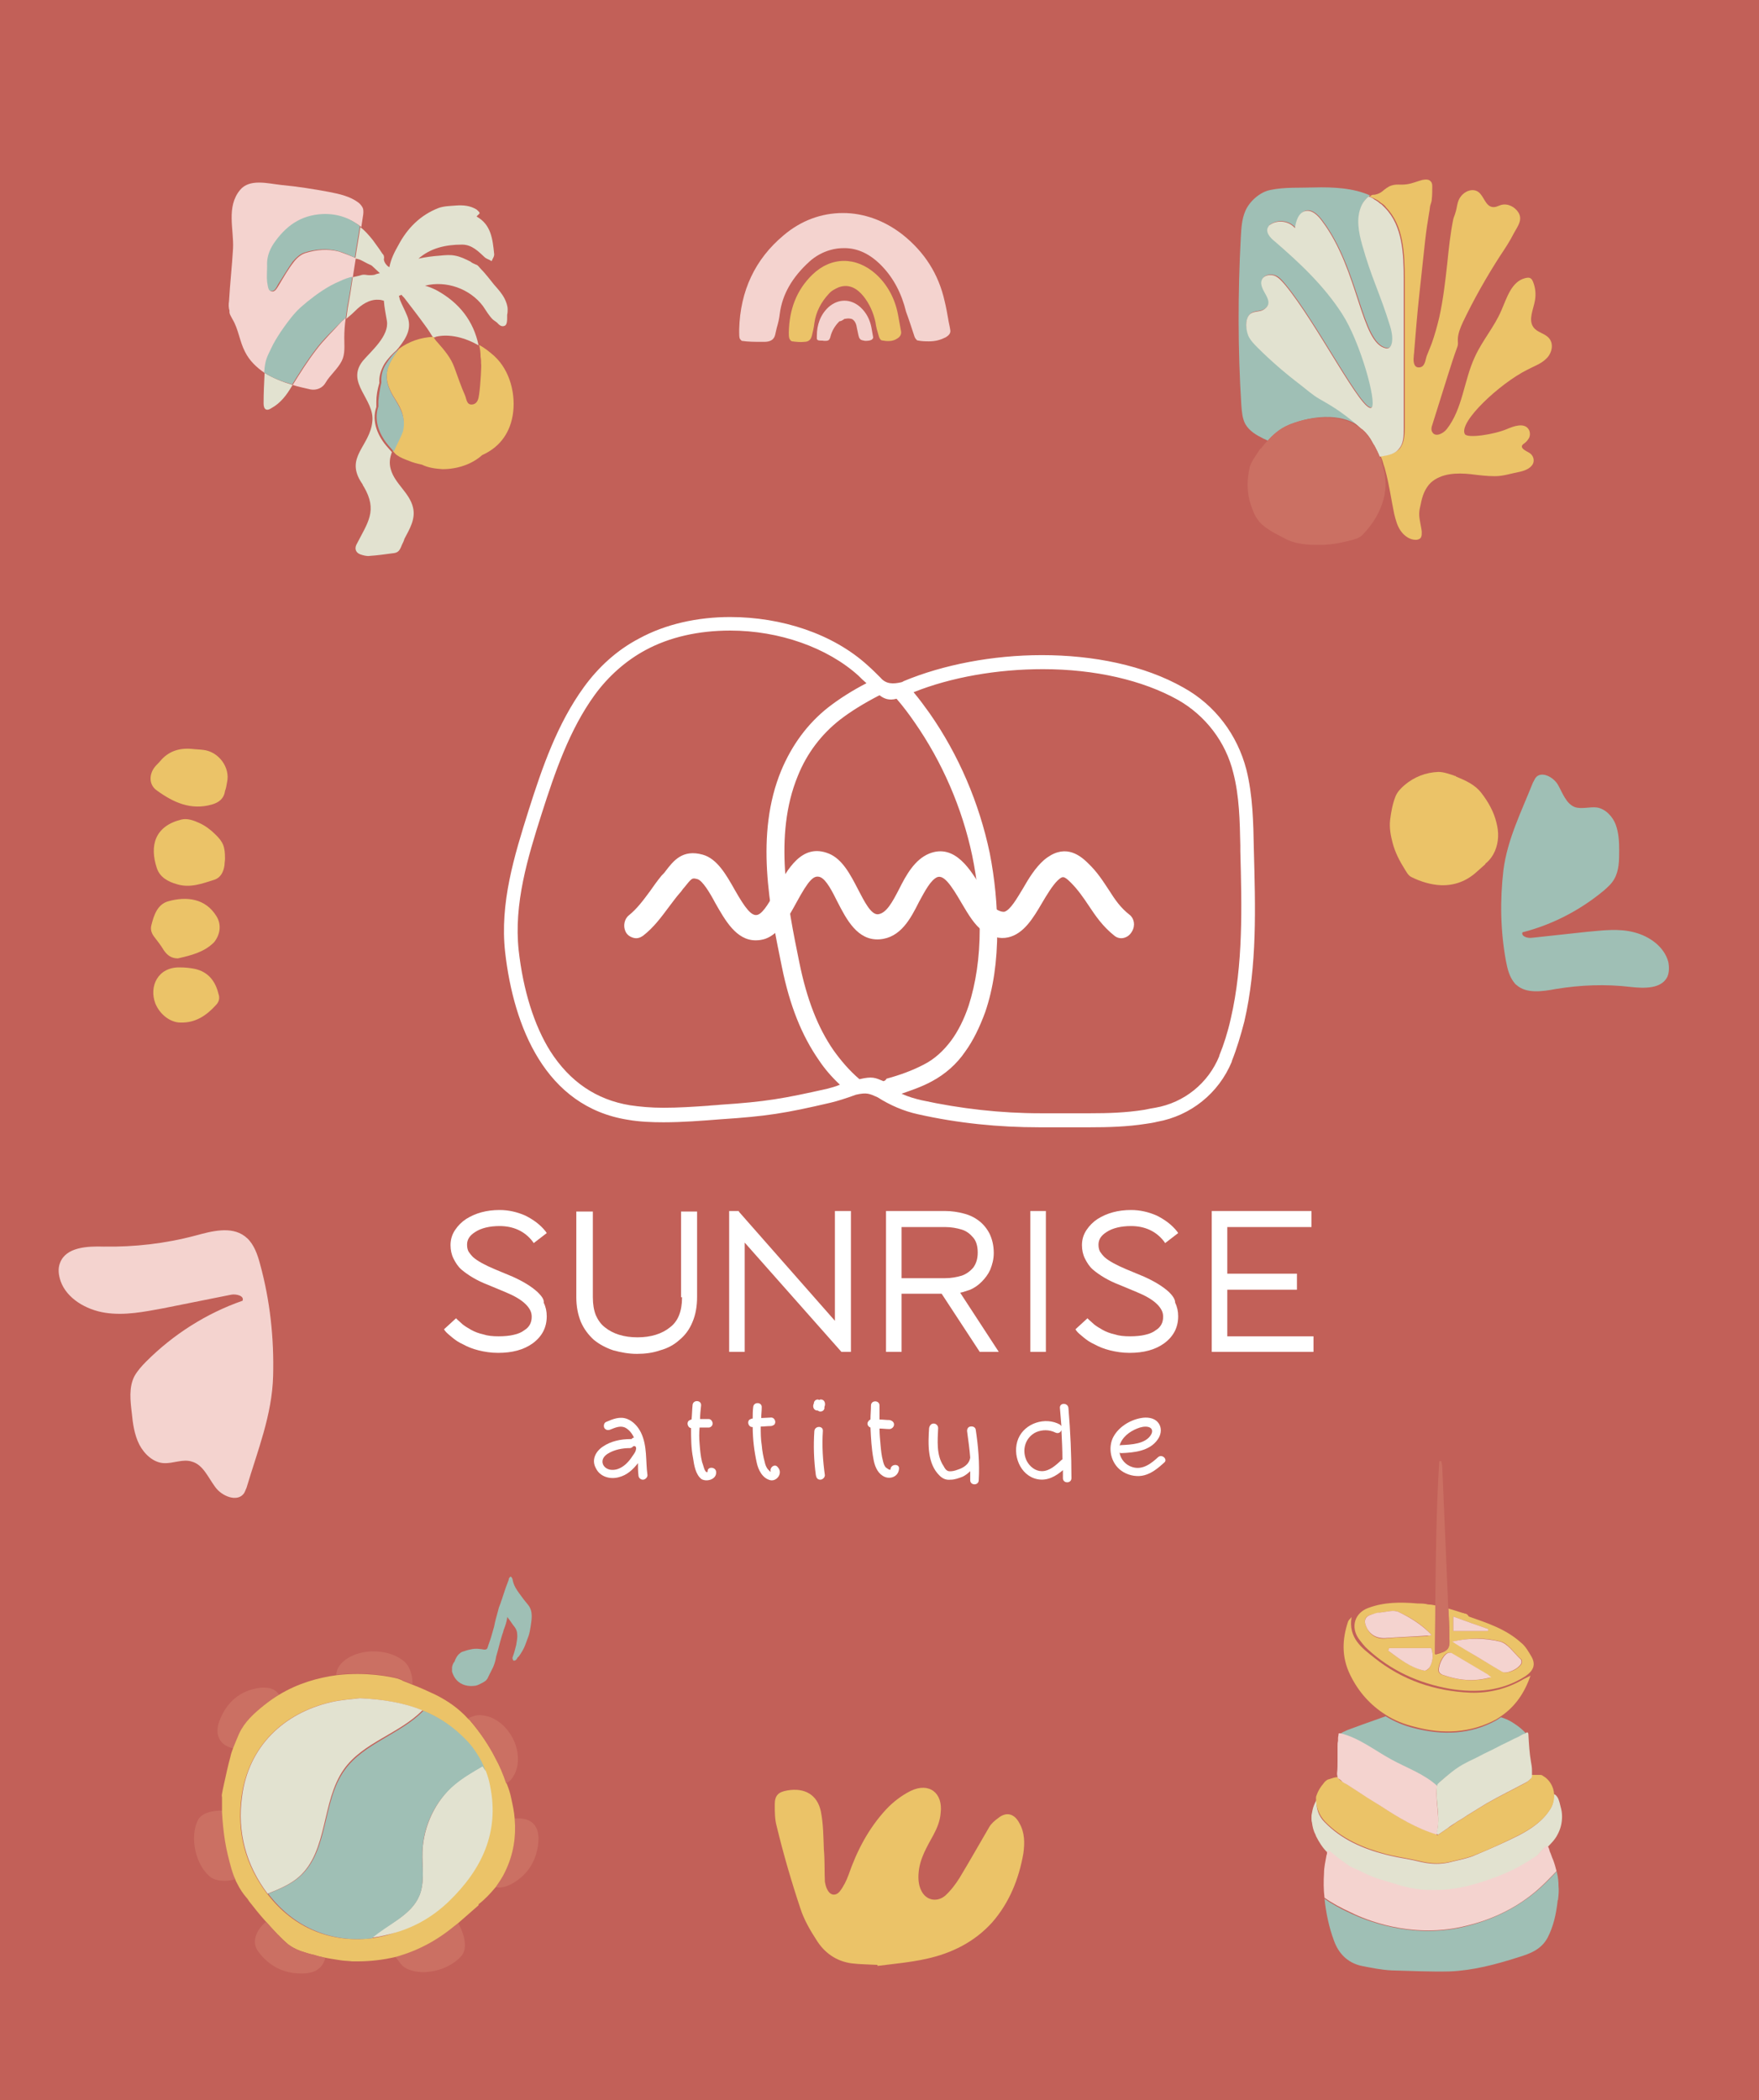 <?xml version="1.0" encoding="utf-8"?>
<!-- Generator: Adobe Illustrator 27.5.0, SVG Export Plug-In . SVG Version: 6.00 Build 0)  -->
<svg version="1.1" id="Layer_1" xmlns="http://www.w3.org/2000/svg" xmlns:xlink="http://www.w3.org/1999/xlink" x="0px" y="0px"
	 viewBox="0 0 351 419" style="enable-background:new 0 0 351 419;" xml:space="preserve">
<rect x="0" y="0" width="351" height="419" fill="#333333" stroke="none"/>
<style type="text/css">
	.st0{fill:#E8DFD3;}
	.st1{fill:#CC3A4F;}
	.st2{fill:#238956;}
	.st3{fill:#BA821D;}
	.st4{fill:#5F5B51;}
	.st5{fill:#808B8B;}
	.st6{fill:#F06A35;}
	.st7{fill:#B75FA1;}
	.st8{fill:#EB6029;}
	.st9{opacity:0.87;fill:#4C9BA8;}
	.st10{fill:#8FAAA0;}
	.st11{fill:#D55C73;}
	.st12{fill:#3F2B57;}
	.st13{fill:#00534D;}
	.st14{fill:#285F50;}
	.st15{fill:#008168;}
	.st16{fill:#72A088;}
	.st17{fill:#98AB85;}
	.st18{opacity:0.9;fill:#16588E;}
	.st19{fill:#008AA8;}
	.st20{fill:#E1C849;}
	.st21{fill:#725B2E;}
	.st22{fill:#007F6D;}
	.st23{fill:#EB601D;}
	.st24{fill:#086B8E;}
	.st25{fill:#C289BC;}
	.st26{fill:#008375;}
	.st27{fill:#DAC556;}
	.st28{fill:#FF671D;}
	.st29{fill:#BB83CA;}
	.st30{fill:#006580;}
	.st31{fill:#00637D;}
	.st32{fill:#774D28;}
	.st33{fill:#804C32;}
	.st34{opacity:0.88;fill:#04576E;}
	.st35{fill:#D7AE09;}
	.st36{fill:#C2A01E;}
	.st37{fill:#DF9F80;}
	.st38{fill:#D6A285;}
	.st39{fill:#51A1C0;}
	.st40{fill:#3F96B4;}
	.st41{fill:#81BFA6;}
	.st42{fill:#6BCBB8;}
	.st43{opacity:0.8;}
	.st44{opacity:0.86;fill:#CC3A4F;}
	.st45{opacity:0.86;fill:#3F96B4;}
	.st46{opacity:0.72;fill:#00534D;}
	.st47{fill:#D65D72;}
	.st48{fill:#3F2B56;}
	.st49{fill:#00524C;}
	.st50{fill:#008065;}
	.st51{fill:#9BAE88;}
	.st52{fill:#6FA088;}
	.st53{fill:none;stroke:#3F2B56;stroke-width:2.907;stroke-miterlimit:10;}
	.st54{opacity:0.79;fill:#006580;}
	.st55{fill:#FFFFFF;}
	.st56{fill-rule:evenodd;clip-rule:evenodd;fill:#FFFFFF;}
	.st57{fill:#00BBD3;}
	.st58{fill:#00415B;}
	.st59{fill:#ED5912;}
	.st60{fill:#FFCA00;}
	.st61{fill:#5D892E;}
	.st62{fill:#D8A700;}
	.st63{fill:#E7967B;}
	.st64{fill:#2B9EBD;}
	.st65{fill:#6CBC9F;}
	.st66{fill:#D5665D;}
	.st67{fill:#F3BF4C;}
	.st68{fill:#99BCAB;}
	.st69{fill:#E3E3D2;}
	.st70{fill:#FFD5CE;}
	.st71{fill:#24427A;}
	.st72{fill:#16588E;}
	.st73{fill:#BCDCE7;}
	.st74{fill:#FF9D00;}
	.st75{fill:#FA4271;}
	.st76{fill:#864B2C;}
	.st77{fill:#D08860;}
	.st78{fill:#F4C55C;}
	.st79{fill:#00536E;}
	.st80{fill:#57A61F;}
	.st81{fill:#00C2AD;}
	.st82{fill:#E5D4D3;}
	.st83{fill:#8D8379;}
	.st84{fill:#1A1C1C;}
	.st85{fill:#FFB724;}
	.st86{fill:#4C9BA8;}
	.st87{fill:#E8DBC9;}
	.st88{fill:#83A69A;}
	.st89{fill:#E35273;}
	.st90{fill:#44295A;}
	.st91{fill:#00564E;}
	.st92{fill:#008067;}
	.st93{fill:#679D84;}
	.st94{fill:#90A780;}
	.st95{fill:#E5D8CE;}
	.st96{fill:#BE7D05;}
	.st97{fill:#C0589F;}
	.st98{fill:#DA274B;}
	.st99{fill:#605C51;}
	.st100{fill:#868F8C;}
	.st101{fill:#008952;}
	.st102{fill:#F85501;}
	.st103{fill:#D9BCB9;}
	.st104{fill:#F6BE4E;}
	.st105{fill:#7E8536;}
	.st106{fill:#003A70;}
	.st107{fill:#FB5373;}
	.st108{fill:#236092;}
	.st109{fill:#F5A800;}
	.st110{fill:#898272;}
	.st111{fill:#EBB752;}
	.st112{fill:#EDDBCD;}
	.st113{fill:#C68562;}
	.st114{opacity:0.88;fill:#D5665D;}
	.st115{fill:none;}
	.st116{fill:#F4D3CF;}
	.st117{fill:#E2E2D0;}
	.st118{fill:#9FBFB5;}
	.st119{fill:#EBC368;}
	.st120{fill:#CB7063;}
	.st121{fill:#F8F4ED;}
</style>
<rect y="-0.6" class="st114" width="351" height="419.6"/>
<g>
	<path class="st55" d="M225.4,182.5c-1.8-1.4-2.9-3-4.1-4.9c-1.2-1.8-2.3-3.6-4.2-5.4c-1.9-1.9-4.9-3.9-8.8-0.6
		c-1.7,1.5-3,3.6-4.2,5.7c-1.1,1.8-2.5,4.3-3.7,4.6c-0.1,0-0.6,0.1-1.6-0.5c-0.8-0.6-1.9-2.4-2.8-4c-2.2-3.7-5.4-9.2-10.6-7.1
		c-2.9,1.2-4.6,4.3-6,7.1c-1.3,2.5-2.5,4.8-4.2,5c-1.4,0.1-2.7-2.5-4-5c-1.5-2.9-3.1-6-5.8-7.1c-5.4-2.2-8.3,3.2-10.5,7.2
		c-1.1,2-2.5,4.6-3.7,5c-1.2,0.4-2.5-1.3-4.6-5c-1.7-3-3.5-6.2-6.4-7c-4-1.1-5.8,1.2-7.4,3.3c-0.2,0.3-0.5,0.6-0.8,0.9
		c-0.9,1.1-1.6,2.1-2.3,3.1c-1.4,1.9-2.6,3.5-4.2,4.8c-0.9,0.7-1.2,2.1-0.7,3.2c0.3,0.7,0.9,1.1,1.6,1.3c0.7,0.2,1.3,0,1.9-0.4
		c2.2-1.7,3.7-3.8,5.2-5.8c0.7-0.9,1.4-1.9,2.2-2.8c0.3-0.3,0.5-0.7,0.8-1l0,0c1.6-2,1.6-2,2.7-1.7c1,0.3,2.5,2.8,3.5,4.7
		c2,3.5,4.2,7.5,8.1,7.5h0c0.6,0,1.3-0.1,1.9-0.3c2.8-1,4.5-4.1,6.2-7.2c2.5-4.6,3.5-5.6,4.8-5.1c1.2,0.5,2.4,2.9,3.4,4.9
		c1.8,3.5,4,7.8,8.4,7.5c4.2-0.3,6.2-4.1,7.9-7.5c1.2-2.2,2.3-4.3,3.6-4.9c1.3-0.5,2.7,1.4,4.9,5.2c1.3,2.2,2.6,4.4,4.2,5.5
		c1.7,1.2,3.4,1.7,5.1,1.3c3.1-0.7,5-3.9,6.7-6.8c1-1.7,2.1-3.5,3.1-4.5c1-0.9,1.2-1.1,2.7,0.4c1.4,1.4,2.5,3,3.5,4.5
		c1.4,2.1,2.8,4.2,5.2,6.1c0.5,0.4,1.2,0.6,1.9,0.4c0.7-0.2,1.2-0.6,1.6-1.3C226.6,184.6,226.3,183.2,225.4,182.5z"/>
	<g>
		<path class="st55" d="M127.9,285.8c-0.6-1.2-1.5-2.2-2.7-2.7c-1.5-0.6-2.9,0-4.3,0.6c-0.4,0.2-0.5,0.8-0.3,1.2
			c0.3,0.4,0.7,0.5,1.2,0.3c1-0.4,2.1-0.9,3.1-0.3c0.7,0.4,1.3,1.2,1.6,1.9c-0.2,0-0.4,0.2-0.5,0.3c-0.1,0-0.1,0-0.2,0
			c-1.9,0-3.9,0.4-5.5,1.5c-1.5,1-2.3,2.7-1.4,4.3c0.8,1.7,2.8,2.3,4.6,1.8c1.6-0.4,2.8-1.5,3.8-2.8c0,0.8,0,1.6,0.1,2.4
			c0,0.5,0.4,0.9,0.9,0.9c0.4,0,0.9-0.4,0.9-0.9C128.8,291.4,129.2,288.5,127.9,285.8z M126.9,289.2c-0.1,0.6-0.6,1.1-0.9,1.6
			c-0.7,1-1.6,1.9-2.8,2.3c-1,0.3-2.2,0.2-2.8-0.8c-0.5-1,0.1-1.8,0.9-2.3c1.3-0.8,2.9-1.1,4.4-1.1c0.3,0,0.5-0.2,0.7-0.4
			c0.1,0,0.1,0,0.2,0C126.9,288.5,127,288.9,126.9,289.2z"/>
		<path class="st55" d="M142.9,293.7c0-1.1-1.8-1.2-1.7-0.1c0,0,0,0.1-0.2,0.1c-0.2-0.1-0.3-0.3-0.4-0.5c-0.2-0.5-0.3-1-0.5-1.5
			c-0.3-1.2-0.4-2.4-0.5-3.7c-0.1-1.1-0.1-2.1,0-3.2c0.6,0,1.1,0,1.7,0c0.2,0,0.4,0,0.6-0.2c0.2-0.1,0.3-0.4,0.3-0.6
			c0-0.4-0.3-0.9-0.8-0.9c-0.6,0-1.1,0-1.7,0c0-0.9,0.1-1.8,0.2-2.7c0.1-1.1-1.6-1.2-1.7-0.1c-0.1,1-0.1,1.9-0.2,2.9
			c-0.2,0-0.3,0.1-0.5,0.2c-0.2,0.1-0.3,0.4-0.3,0.6c0,0.4,0.3,0.9,0.7,0.9c0,2,0,4,0.4,6c0.2,1.4,0.5,3.3,1.7,4.2
			C141.1,295.7,143,295.1,142.9,293.7z"/>
		<path class="st55" d="M155.2,292.7c-0.6-0.8-1.7,0.1-1.4,0.9c0,0-0.1,0-0.1,0c-0.2-0.2-0.3-0.3-0.5-0.5c-0.3-0.4-0.5-0.9-0.6-1.4
			c-0.3-1.1-0.5-2.2-0.6-3.4c-0.2-1.2-0.2-2.5-0.2-3.7c0.7,0,1.3-0.1,2-0.1c0.2,0,0.4-0.1,0.6-0.2c0.2-0.1,0.3-0.4,0.3-0.6
			c0-0.4-0.3-0.9-0.8-0.9l-2,0.1c0-0.7,0.1-1.4,0.1-2.1c0.1-1.1-1.6-1.2-1.7-0.1c-0.1,0.7-0.1,1.5-0.1,2.3c0,0,0,0,0,0
			c-0.2,0-0.4,0.1-0.6,0.2c-0.2,0.1-0.3,0.4-0.3,0.6c0,0.4,0.3,0.9,0.8,0.9c0,0,0,0,0.1,0c0,2.4,0.3,4.8,0.8,7.1
			c0.3,1.4,1.1,3.1,2.7,3.5C155,295.6,156.3,293.9,155.2,292.7z"/>
		<path class="st55" d="M164.2,285.5c0.1-1.1-1.6-1.1-1.7,0c-0.2,2.9-0.1,5.9,0.3,8.8c0.1,0.5,0.3,0.9,0.9,0.9
			c0.4,0,0.9-0.4,0.9-0.9C164.2,291.4,164,288.5,164.2,285.5z"/>
		<path class="st55" d="M163.8,279.2c-0.1,0-0.2,0-0.3,0.1c-0.1,0-0.2-0.1-0.3-0.1c-0.5,0-0.8,0.4-0.8,0.8c-0.3,0.5-0.1,1.4,0.7,1.4
			c0,0,0.1,0,0.1,0c0.1,0.1,0.3,0.2,0.5,0.2c0.6,0,0.9-0.5,0.8-0.9C164.8,280.1,164.6,279.2,163.8,279.2z"/>
		<path class="st55" d="M177.7,293.1c0,0.4-0.9-0.3-1-0.4c-0.3-0.4-0.4-0.8-0.5-1.2c-0.3-1.1-0.4-2.2-0.5-3.3
			c-0.1-1.1-0.2-2.1-0.2-3.2c0.7,0,1.3,0.1,2,0.1c0.4,0,0.9-0.4,0.9-0.9c0-0.5-0.4-0.8-0.9-0.9c-0.7,0-1.3-0.1-2-0.1
			c0-0.9,0-1.9,0-2.8c0-1.1-1.7-1.1-1.7,0c0,0.9-0.1,1.9-0.1,2.8c-0.3,0.1-0.6,0.5-0.6,0.8c0,0.4,0.3,0.7,0.6,0.8
			c0.1,2.1,0.2,4.2,0.6,6.3c0.2,1.2,0.7,2.6,1.8,3.3c1.3,0.9,3.2,0.3,3.3-1.4C179.5,292,177.8,292,177.7,293.1z"/>
		<path class="st55" d="M194.7,285.2c-0.1-0.5-0.6-0.7-1.1-0.6c-0.5,0.1-0.7,0.6-0.6,1.1c0.2,1.5,0.5,3.6,0.6,5.1
			c-0.2,1.4-1.5,2.1-2.5,2.4c-0.5,0.2-1.2,0.4-1.8,0.3c-0.5-0.1-0.8-0.6-1-1c-1.5-2.2-1.2-5.1-1.1-7.6c0-0.5-0.4-0.9-0.9-0.9
			c-0.5,0-0.8,0.4-0.9,0.9c-0.2,3.1-0.4,7.1,2.1,9.5c0.6,0.6,1.3,0.9,2.2,0.8c0.8,0,1.6-0.3,2.4-0.6c0.6-0.3,1.1-0.7,1.5-1.1
			c0,0.6,0,1.2,0,1.8c0,1.1,1.7,1.1,1.7,0C195.5,291.9,195.2,288.5,194.7,285.2z"/>
		<path class="st55" d="M213.2,280.9c-0.1-1.1-1.8-1.1-1.7,0c0.1,1.2,0.2,2.4,0.3,3.6c-0.1-0.1-0.2-0.2-0.3-0.3
			c-2.9-1.6-7-0.3-8.3,2.8c-1.3,3.1,0.3,7.4,3.8,8.1c2,0.4,3.7-0.6,5.1-1.8c0,0.5,0,1.1,0,1.6c0,1.1,1.7,1.1,1.7,0
			C213.8,290.3,213.6,285.6,213.2,280.9z M211.9,291.2c-1.1,1-2.4,2.3-4,2.3c-1.3,0-2.4-0.9-3-2c-1.1-2.2-0.3-4.8,1.9-5.8
			c1.2-0.5,2.6-0.5,3.8,0.1c0.6,0.3,1.1-0.1,1.2-0.5c0.1,2,0.2,3.9,0.2,5.9C212,291.1,212,291.2,211.9,291.2z"/>
		<path class="st55" d="M231.1,290.7c-1.4,1.3-3.1,2.6-5.1,2c-1.4-0.4-2.4-1.6-2.6-2.9c0.1,0.1,0.3,0.1,0.4,0.1
			c2.5-0.1,5.6-0.4,7.2-2.7c0.8-1.1,0.9-2.5,0-3.5c-0.8-0.9-2.2-1-3.3-0.8c-2.3,0.4-4.7,1.9-5.7,4.1c-1,2.4-0.1,5.4,2.2,6.7
			c1.2,0.7,2.8,1,4.2,0.6c1.5-0.4,2.8-1.5,3.9-2.5C233.1,291.2,231.9,290,231.1,290.7z M226.9,285c0.7-0.3,1.6-0.5,2.3-0.3
			c0.7,0.2,0.9,0.8,0.5,1.5c-1.1,1.9-4,2-5.9,2.1c-0.1,0-0.3,0-0.4,0.1C223.9,286.7,225.4,285.6,226.9,285z"/>
	</g>
	<g>
		<path class="st55" d="M107.3,257.8c-1.3-1.2-3-2.2-5-3.1l-3.6-1.5c-1.9-0.8-3.4-1.6-4.3-2.4c-0.4-0.4-0.7-0.8-0.9-1.1
			c-0.2-0.4-0.3-0.8-0.3-1.4c0-1,0.5-1.8,1.6-2.5c1.2-0.8,2.9-1.2,4.9-1.2c2.7,0,5,1,6.6,3.1l0.2,0.3l2.6-2l-0.2-0.3
			c-1.1-1.4-2.5-2.4-4.1-3.2c-1.6-0.7-3.3-1.1-5.1-1.1c-2.6,0-4.8,0.6-6.7,1.8l0,0c-0.9,0.6-1.6,1.3-2.2,2.2c-0.6,0.9-0.9,1.9-0.9,3
			c0,1,0.2,1.9,0.6,2.7c0.4,0.8,0.9,1.6,1.6,2.2c1.3,1.1,3.1,2.2,5.2,3l3.6,1.5c1.7,0.7,3.1,1.5,4,2.4c0.4,0.4,0.7,0.8,0.9,1.2
			c0.2,0.4,0.3,0.8,0.3,1.3c0,1.2-0.5,2.1-1.5,2.7c-0.5,0.4-1.2,0.7-2.1,0.9c-0.8,0.2-1.9,0.3-3,0.3c-1.2,0-2.2-0.1-3.1-0.4
			c-0.9-0.2-1.7-0.5-2.4-0.9c-0.7-0.4-1.2-0.7-1.7-1.1c-0.4-0.4-0.8-0.7-1-0.9l-0.3-0.3l-2.4,2.2l0.2,0.3c0.3,0.4,0.8,0.8,1.4,1.3
			c0.6,0.5,1.3,1,2.2,1.4c0.9,0.5,1.9,0.9,3.1,1.2c1.2,0.3,2.5,0.5,3.9,0.5c2.8,0,5.1-0.6,6.9-1.9c1.9-1.4,2.8-3.2,2.8-5.4
			c0-1-0.2-1.9-0.6-2.7C108.6,259.2,108,258.5,107.3,257.8z"/>
		<path class="st55" d="M136.1,258.8c0,1.4-0.2,2.6-0.6,3.6c-0.4,1-1,1.8-1.8,2.4c-1.6,1.3-3.8,2-6.5,2c-2.7,0-4.9-0.7-6.5-2
			c-0.8-0.6-1.4-1.5-1.8-2.4c-0.4-1-0.6-2.2-0.6-3.6v-17.1H115v17.1c0,1.8,0.3,3.4,0.9,4.9c0.6,1.4,1.5,2.6,2.6,3.6
			c1.1,0.9,2.4,1.6,3.9,2.1c1.5,0.4,3,0.7,4.7,0.7c1.6,0,3.2-0.2,4.6-0.7c1.5-0.4,2.8-1.1,3.9-2.1c1.1-0.9,2-2.1,2.6-3.6
			c0.6-1.4,0.9-3.1,0.9-4.9v-17.1h-3.2V258.8z"/>
		<polygon class="st55" points="166.6,263.5 147.5,241.8 147.4,241.6 145.5,241.6 145.5,269.7 148.6,269.7 148.6,247.9 167.9,269.7 
			169.8,269.7 169.8,241.6 166.6,241.6 		"/>
		<path class="st55" d="M193.6,257.3c0.9-0.4,1.6-0.9,2.3-1.6c0.7-0.7,1.3-1.5,1.7-2.4c0.4-1,0.7-2.1,0.7-3.3c0-1.5-0.3-2.7-0.8-3.8
			c-0.5-1-1.2-1.9-2.1-2.6c-0.9-0.7-1.9-1.2-3.1-1.5c-1.1-0.3-2.4-0.5-3.7-0.5h-11.8v28.1h3.1v-11.6h8l7.6,11.6h3.8l-7.7-11.8
			C192.2,257.8,192.9,257.5,193.6,257.3z M179.9,244.8h8.7c1.2,0,2.3,0.2,3.3,0.5c1,0.3,1.7,0.9,2.3,1.6c0.6,0.7,0.9,1.7,0.9,3
			c0,1.2-0.3,2.2-0.9,3c-0.6,0.7-1.4,1.3-2.3,1.6c-1,0.3-2.1,0.5-3.3,0.5h-8.7V244.8z"/>
		<rect x="205.6" y="241.6" class="st55" width="3.1" height="28.1"/>
		<path class="st55" d="M233.3,257.8c-1.3-1.2-3-2.2-5-3.1l-3.6-1.5c-1.9-0.8-3.4-1.6-4.3-2.4c-0.4-0.4-0.7-0.8-0.9-1.1
			c-0.2-0.4-0.3-0.8-0.3-1.4c0-1,0.5-1.8,1.6-2.5c1.2-0.8,2.9-1.2,4.9-1.2c2.7,0,5,1,6.6,3.1l0.2,0.3l2.6-2l-0.2-0.3
			c-1.1-1.4-2.5-2.4-4.1-3.2c-1.6-0.7-3.3-1.1-5.1-1.1c-2.6,0-4.8,0.6-6.7,1.8l0,0c-0.9,0.6-1.6,1.3-2.2,2.2c-0.6,0.9-0.9,1.9-0.9,3
			c0,1,0.2,1.9,0.6,2.7c0.4,0.8,0.9,1.6,1.6,2.2c1.3,1.1,3.1,2.2,5.2,3l3.6,1.5c1.7,0.7,3.1,1.5,4,2.4c0.4,0.4,0.7,0.8,0.9,1.2
			c0.2,0.4,0.3,0.8,0.3,1.3c0,1.2-0.5,2.1-1.5,2.7c-0.5,0.4-1.2,0.7-2.1,0.9c-0.8,0.2-1.9,0.3-3,0.3c-1.2,0-2.2-0.1-3.1-0.4
			c-0.9-0.2-1.7-0.5-2.4-0.9c-0.7-0.4-1.2-0.7-1.7-1.1c-0.4-0.4-0.8-0.7-1-0.9l-0.3-0.3l-2.4,2.2l0.2,0.3c0.3,0.4,0.8,0.8,1.4,1.3
			c0.6,0.5,1.3,1,2.2,1.4c0.9,0.5,1.9,0.9,3.1,1.2c1.2,0.3,2.5,0.5,3.9,0.5c2.8,0,5.1-0.6,6.9-1.9c1.9-1.4,2.8-3.2,2.8-5.4
			c0-1-0.2-1.9-0.6-2.7C234.5,259.2,234,258.5,233.3,257.8z"/>
		<polygon class="st55" points="244.9,266.6 244.9,257.3 258.8,257.3 258.8,254.1 244.9,254.1 244.9,244.8 261.7,244.8 261.7,241.6 
			241.8,241.6 241.8,269.7 262.1,269.7 262.1,266.6 		"/>
	</g>
	<path class="st55" d="M250.2,169.5c-0.1-5.4-0.2-10.8-1.5-16c-1.8-6.9-6.2-12.8-12.5-16.3c-7.9-4.5-18.1-6.5-28.3-6.5
		c-9.8,0-19.7,1.9-27.6,5.2c-0.1,0.1-0.2,0.1-0.4,0.2c-1.7,0.4-3.1,0.4-4.2-0.9c-0.8-0.8-1.6-1.6-2.5-2.4c-7-6.4-17.3-9.7-27.5-9.7
		c-6.5,0-12.9,1.4-18.2,4.3c-4.4,2.3-8.1,5.7-11,9.7c-5.3,7.3-8.3,16-11,24.5c-2.9,9.2-5.8,18.6-4.7,28.4c1.7,14.8,8,30.8,24.5,33.4
		c2.3,0.4,4.7,0.5,7.1,0.5c3.8,0,7.6-0.3,11.4-0.6c9.2-0.6,12.9-1.2,21.9-3.3c1.3-0.3,3.2-0.9,5.1-1.6c2.2-0.5,2.7-0.2,4.3,0.5
		c2.5,1.6,5.3,2.8,8.1,3.4c8,1.8,16.1,2.6,24.2,2.6c0.7,0,1.4,0,2.1,0c0.9,0,1.8,0,2.7,0c1.7,0,3.5,0,5.2,0c3.7,0,7.5-0.1,11.3-0.7
		c0.7-0.1,1.4-0.2,2.2-0.4c6.7-1.2,12.3-5.7,14.9-12c0,0,0-0.1,0-0.1c1-2.5,1.8-5.2,2.5-7.9C250.9,192.6,250.5,180.9,250.2,169.5z
		 M176.3,215.7c-1.7-0.7-2.2-1-4.8-0.4c-2-1.7-3.7-3.7-5.2-5.8c-3.1-4.5-5.3-10.1-6.8-17.5c-2.3-11.3-5.2-25.3-0.3-37.2
		c1.8-4.5,4.7-8.3,8.4-11.2c2.2-1.7,4.8-3.3,7.9-4.9c0.9,0.7,1.9,1.1,3.4,0.7c1.3,1.5,2.5,3.1,3.6,4.7c5.5,7.9,9.5,17.1,11.5,26.6
		c1,4.8,1.5,9.7,1.5,14.5c0,6-0.8,11-2.2,15.4c-0.9,2.7-2.1,5.1-3.5,7c-1.5,2-3.3,3.7-5.5,4.8c-2.3,1.2-4.8,2.1-7.4,2.8
		C176.7,215.6,176.5,215.6,176.3,215.7z M165.1,217.2c-8.9,2-12.3,2.6-21.4,3.2c-0.8,0.1-1.6,0.1-2.4,0.2c-2.9,0.2-5.9,0.4-8.9,0.4
		c-2.5,0-4.7-0.2-6.7-0.5c-6.7-1.1-12-4.7-15.9-10.8c-3.2-5.1-5.4-12.1-6.3-20.1c-1-9.3,1.8-18.5,4.6-27.3
		c2.6-8.1,5.5-16.7,10.6-23.7c2.7-3.7,6.2-6.8,10.1-8.9c4.8-2.6,10.6-3.9,16.9-3.9c9.8,0,19.4,3.4,25.6,9c0.5,0.5,1,1,1.6,1.5
		c-2.9,1.5-5.4,3.1-7.6,4.8c-4.2,3.3-7.3,7.6-9.4,12.6c-5.3,12.8-2.3,27.4,0.1,39.1c1.6,7.9,4,13.8,7.4,18.7
		c1.2,1.8,2.6,3.4,4.2,4.9C166.7,216.8,165.8,217,165.1,217.2z M245.6,203.2c-0.6,2.7-1.4,5.2-2.3,7.4l0,0.1
		c-2.2,5.4-7,9.3-12.8,10.3c-0.6,0.1-1.2,0.2-2.1,0.4c-3.7,0.6-7.4,0.7-10.8,0.7c-0.9,0-1.7,0-2.6,0c-0.9,0-1.7,0-2.6,0
		c-1,0-2,0-2.8,0c-0.7,0-1.3,0-2,0c-7.9,0-15.9-0.9-23.7-2.6c-1.3-0.3-2.7-0.7-4-1.3c2-0.7,4.1-1.4,6.1-2.5c2.6-1.4,4.9-3.4,6.6-5.9
		c1.6-2.2,2.9-4.9,4-7.9c1.6-4.7,2.4-10,2.4-16.4c0-5-0.5-10.2-1.5-15.3c-2.1-10-6.2-19.6-12-27.9c-1-1.4-2.1-2.9-3.2-4.2
		c7.5-3,16.7-4.6,25.8-4.6c10.4,0,19.9,2.2,26.9,6.1c5.5,3.1,9.6,8.4,11.1,14.6c1.2,4.6,1.3,9.6,1.4,14.5l0,0.9l0,0.2
		C247.8,180.9,248.1,192.4,245.6,203.2z"/>
</g>
<g>
	<path class="st115" d="M72.5,54.7c0.4,0,0.7,0.1,1.1,0.1c0.4,0,0.7,0,1.1-0.1c0.1,0,1-0.3,1-0.3c-0.5-0.5-1-1-1.5-1.4
		c-0.2-0.1-0.3-0.2-0.5-0.3c-0.7-0.2-1.3-0.7-2-1c-0.3-0.1-0.6-0.2-0.9-0.4c-0.2,1.3-0.4,2.5-0.6,3.8c0.4-0.1,0.8-0.2,1.3-0.3
		C71.9,54.8,72.2,54.7,72.5,54.7z"/>
	<path class="st115" d="M84.8,64.9c-1.3-1.8-2.7-3.5-4-5.3c-0.2-0.3-0.5-0.6-0.7-0.8c-0.2,0.1-0.3,0.1-0.5,0.2c0,0,0,0,0,0l0.7,0.7
		c0.4,1,1,2.1,1.4,3.1c1,2.5-0.1,4.5-1.6,6.4c-0.1,0.2-0.3,0.4-0.4,0.5c2-1.5,4.4-2.3,6.9-2.4C85.9,66.5,85.4,65.7,84.8,64.9z"/>
	<path class="st116" d="M46.4,63.7c1.2,2,1.4,4.4,2.5,6.5c0.9,1.8,2.3,3.1,3.9,4.2c0-0.5,0.1-1.1,0.2-1.6c0.2-1.4,1-2.7,1.6-4
		c0.6-1.1,1.2-2.2,2-3.2c1.1-1.4,2.1-2.9,3.4-4.1c0.4-0.4,0.9-0.8,1.4-1.2c2-1.7,4.1-3.1,6.5-4.1c0.8-0.3,1.6-0.6,2.5-0.9
		c0.2-1.3,0.4-2.5,0.6-3.8c-1.1-0.5-2.2-0.9-3.3-1.3c-2.3-0.6-4.6-0.4-6.8,0.3c-0.9,0.3-1.7,1-2.3,1.8c-1.1,1.4-2,3-2.9,4.5
		c-0.4,0.6-0.8,1.6-1.6,1.3c-0.4-0.1-0.5-1.2-0.6-1.8c-0.1-1,0-2.1,0-3.1c0-1.6,0.4-3.1,1.3-4.5c2.4-3.5,5.4-5.6,9.9-5.8
		c3-0.1,5.4,0.8,7.4,2.4c0.1-0.7,0.2-1.3,0.3-2c0.1-0.6,0.2-1.2,0-1.8c-0.2-0.4-0.5-0.8-0.9-1.1c-1.6-1.2-3.7-1.7-5.8-2.1
		c-3.2-0.6-6.4-1.1-9.6-1.4c-2.7-0.3-6.3-1.3-8.2,1c-2.8,3.4-1.2,7.9-1.4,11.7c-0.2,3.5-0.6,7-0.8,10.5c-0.1,0.6-0.1,1.3,0.1,1.9
		C45.7,62.6,46.1,63.1,46.4,63.7z"/>
	<path class="st116" d="M63.1,69.8c-1.7,2.2-3.2,4.6-4.7,7c1.2,0.4,2.4,0.6,3.6,0.9c1.2,0.2,2.4-0.3,3-1.4c0.8-1.4,2.4-2.7,3.2-4.3
		c0.7-1.4,0.5-3,0.5-4.6c0-1.3,0.1-2.7,0.3-4c-0.3,0.2-0.5,0.5-0.8,0.7C66.5,66,64.6,67.8,63.1,69.8z"/>
	<path class="st117" d="M52.6,80.5c0,1.2,0.6,1.6,1.6,0.9c1.8-1,3-2.6,4-4.3c0.1-0.1,0.1-0.2,0.2-0.3c-2-0.6-4-1.4-5.6-2.4
		C52.7,76.4,52.6,78.4,52.6,80.5z"/>
	<path class="st117" d="M71.8,51.8c0.7,0.3,1.3,0.7,2,1c0.2,0.1,0.3,0.1,0.5,0.3c0.5,0.5,1,0.9,1.5,1.4c0,0-0.9,0.2-1,0.3
		c-0.4,0.1-0.7,0.1-1.1,0.1c-0.4,0-0.7-0.1-1.1-0.1c-0.3,0-0.6,0.1-0.9,0.2c-0.4,0.1-0.9,0.2-1.3,0.3c-0.3,2-0.6,4-1,6.1
		c-0.1,0.7-0.2,1.4-0.3,2.2c0.6-0.5,1.2-1,1.8-1.6c1.2-1.2,2.8-2.3,4.6-2.2c0.4,0,0.8,0.1,1.1,0.2c0.1,1.4,0.4,2.8,0.6,4
		c0.5,3-3.1,6-4.8,8c-3.5,4.4,2.4,7.6,1.9,12.1c-0.5,5-5.6,7.1-2.1,12.3c0.2,0.2,0.2,0.5,0.4,0.7c2.8,4.8,0.8,7.1-1.5,11.6
		c-0.4,0.9,0,1.6,0.8,1.9c0.6,0.2,1.3,0.4,1.9,0.3c1.5-0.1,2.9-0.3,4.4-0.5c1.2-0.1,1.5-0.4,2-1.7c0.2-0.4,0.4-0.8,0.5-1.2
		c1-1.9,2.3-4,1.7-6.3c-0.7-2.9-3.6-4.7-4.4-7.5c-0.4-1.3-0.2-2.4,0.2-3.5c-0.3-0.3-0.5-0.6-0.8-0.9c-2-2.2-3.3-5.2-2.3-8.1
		c0-0.1,0-0.3,0-0.4c0-0.3,0-0.5,0-0.7c0-1.1,0.2-2.4,0.6-3.7c-0.1-1.3,0.3-2.6,1-3.8c0.7-1.1,1.6-2,2.5-2.8
		c0.1-0.2,0.3-0.3,0.4-0.5c1.5-1.9,2.7-3.9,1.6-6.4c-0.4-1-1-2.1-1.4-3.1L79.6,59c0,0,0,0,0,0c0.2,0,0.3-0.1,0.5-0.2
		c0.2,0.3,0.5,0.5,0.7,0.8c1.3,1.7,2.7,3.5,4,5.3c0.6,0.8,1.1,1.6,1.6,2.4c0.1,0,0.2,0,0.3,0c0.1,0,0.2,0,0.2-0.1
		c2.8-0.7,6,0.2,8.6,1.7c-1-4.8-3.8-8.5-8.4-11c-0.8-0.4-1.5-0.7-2.3-0.9c4.2-1.1,9,0.6,11.6,4.1c0.6,0.9,1.2,1.9,1.9,2.6
		c0.3,0.3,0.8,0.5,1.1,0.9c0.4,0.4,0.8,0.6,1.3,0.4c0.5-0.2,0.5-1.1,0.5-1.6c0-0.2,0-0.4,0-0.6c0.1-0.4,0.1-0.7,0.1-1.1
		c0-0.7-0.3-1.5-0.6-2.1c-0.5-1-1.3-1.9-2.1-2.8c-0.9-1.1-1.7-2.2-2.7-3.2c-0.3-0.3-0.5-0.7-0.9-0.8c-0.4-0.2-0.8-0.3-1.1-0.6
		c-1-0.5-2-1-3.1-1.2c-1-0.2-2-0.1-3,0c-1.5,0.1-2.9,0.3-4.3,0.6c2.4-2.1,5.4-2.8,8.7-2.8c2,0,3.3,1.4,4.6,2.6
		c0.4,0.3,0.9,0.4,1.3,0.7c0.2-0.5,0.6-1,0.5-1.5c-0.3-2.9-0.6-5.8-3.5-7.4c0.2-0.3,0.6-0.5,0.6-0.7c0-0.2-0.4-0.5-0.6-0.7
		c-1.3-0.8-2.7-0.9-4.1-0.8c-1.2,0.1-2.4,0.1-3.5,0.5c-3.6,1.4-6.2,4-8,7.4c-0.8,1.4-1.5,2.8-1.8,4.4c-0.1,0-0.1-0.1-0.2-0.1
		c-0.4-0.3-0.8-0.8-0.9-1.4c0-0.2,0.1-0.5,0-0.7c0-0.2-0.2-0.4-0.3-0.5c-0.2-0.3-0.4-0.6-0.6-0.9c-0.4-0.6-0.9-1.2-1.3-1.8
		c-0.8-1-1.6-1.9-2.5-2.6c-0.3,2.1-0.7,4.2-1,6.3C71.2,51.6,71.5,51.7,71.8,51.8z"/>
	<path class="st118" d="M70.3,55.2c-0.8,0.2-1.7,0.5-2.5,0.9c-2.4,1-4.5,2.5-6.5,4.1c-0.5,0.4-0.9,0.8-1.4,1.2
		c-1.3,1.2-2.4,2.7-3.4,4.1c-0.7,1-1.4,2.1-2,3.2c-0.6,1.3-1.4,2.6-1.6,4c-0.1,0.5-0.1,1.1-0.2,1.6c1.6,1.1,3.6,1.8,5.6,2.4
		c1.5-2.4,3-4.8,4.7-7c1.5-2,3.4-3.8,5.2-5.6c0.3-0.3,0.5-0.5,0.8-0.7c0.1-0.7,0.2-1.4,0.3-2.2C69.7,59.2,70,57.2,70.3,55.2z"/>
	<path class="st118" d="M54.6,48.6c-0.9,1.4-1.4,2.8-1.3,4.5c0,1-0.1,2.1,0,3.1c0.1,0.6,0.2,1.7,0.6,1.8c0.9,0.3,1.2-0.6,1.6-1.3
		c1-1.5,1.9-3.1,2.9-4.5c0.6-0.7,1.4-1.5,2.3-1.8c2.2-0.7,4.6-0.9,6.8-0.3c1.1,0.3,2.2,0.8,3.3,1.3c0.3-2.1,0.7-4.2,1-6.3
		c-2-1.6-4.4-2.5-7.4-2.4C60,42.9,57,45.1,54.6,48.6z"/>
	<path class="st119" d="M96,72.6c0.1,0-0.1,4.1-0.4,6.1c-0.1,0.8-0.3,1.9-1.4,2c-1.1,0.1-1.1-1.1-1.4-1.8c-0.8-1.8-1.4-3.6-2.1-5.5
		c-0.7-2-2-3.5-3.4-5.1c-0.3-0.3-0.6-0.7-0.8-1.1c-2.5,0.1-4.9,0.9-6.9,2.4c-2.8,3.7-3.4,5.9-0.7,10.1c1.3,2,2.1,3.9,1.3,6.3
		c-0.5,1.5-1.3,2.7-1.8,4c0.3,0.3,0.5,0.6,0.8,0.8c0.7,0.5,1.5,0.8,2.3,1.1c0.9,0.4,1.8,0.6,2.7,0.8c1.2,0.6,2.6,0.8,4.1,0.9
		c3,0,5.9-1,7.9-2.8c3.1-1.4,5.4-3.9,6.1-7.9c0.7-4.1-0.5-9-3.7-11.9c-0.9-0.8-1.9-1.6-3-2.2c0.2,0.8,0.3,1.5,0.3,2.4
		C96,71.7,96,72.1,96,72.6z"/>
	<path class="st118" d="M78.9,79.8c-2.7-4.2-2.1-6.4,0.7-10.1c-1,0.7-1.8,1.7-2.5,2.8c-0.8,1.2-1.1,2.5-1,3.8
		c-0.3,1.3-0.5,2.6-0.6,3.7c0,0.2,0,0.5,0,0.7c0,0.1,0,0.3,0,0.4c-1,2.9,0.3,5.9,2.3,8.1c0.3,0.3,0.5,0.6,0.8,0.9
		c0.5-1.3,1.3-2.6,1.8-4C81,83.7,80.2,81.9,78.9,79.8z"/>
</g>
<g>
	<path class="st115" d="M274.9,374.9c1.5,0.5,3.1,0.9,4.6,1.4c0.7,0.2,1.4,0.4,2.2,0.5c-1.5-0.3-3.1-0.8-4.6-1.3
		C276.4,375.4,275.7,375.2,274.9,374.9z"/>
	<path class="st115" d="M306.2,370.6c0.2-0.1,0.3-0.2,0.5-0.3c0.1-0.1,0.1-0.1,0.2-0.2c-0.5,0.4-1.1,0.8-1.6,1.2
		C305.6,371,305.9,370.8,306.2,370.6z"/>
	<path class="st117" d="M265,369.4c0.2,0,0.3,0.1,0.4,0.2c1.3,1.1,2.6,2,4,3c0.7,0.3,1.5,0.7,2.2,1c0.7,0.3,1.5,0.6,2.2,1
		c0.4,0.1,0.7,0.3,1.1,0.4c0.7,0.2,1.5,0.5,2.2,0.7c1.5,0.4,3,0.9,4.6,1.3c2,0.4,4.1,0.4,6.2,0.3c3.7-0.2,7.3-1.3,10.7-2.6
		c2.1-0.8,4.2-1.8,6.1-3c0.2-0.1,0.3-0.2,0.5-0.3c0.5-0.4,1.1-0.8,1.6-1.2c0.3-0.3,0.6-0.7,0.9-1c0.2-0.2,0.6-0.7,0.9-0.7
		c0,0,0.1,0,0.1,0.1c0.8-0.8,1.6-1.6,2.1-2.6c0.6-1.1,0.9-2.3,0.9-3.6c0-0.7-0.1-1.3-0.3-2c-0.1-0.4-0.2-0.9-0.4-1.4
		c-0.1-0.3-0.3-0.6-0.5-0.8c-0.1-0.1-0.2-0.2-0.3-0.2c-0.1,0-0.1-0.1-0.2-0.1c0,0,0,0,0,0c0.1,1-0.1,2.1-0.6,2.9
		c-1.5,2.5-3.9,4.1-6.4,5.4c-3,1.5-6,2.8-9.1,4.1c-1.6,0.6-3.4,0.9-4.9,1.3c-3.4,0.7-5.8-0.3-7.6-0.6c-1.7-0.3-3.3-0.6-4.9-1
		c-4.6-1.2-8.8-3-12.2-6.5c-1.2-1.2-1.8-2.9-1.5-4.6c-0.1,0.3-0.3,0.5-0.4,0.8c-0.3,0.6-0.5,1.3-0.6,2c-0.1,0.3-0.1,0.7-0.1,1
		c0,0.3,0,0.6,0.1,0.9c0.1,0.8,0.3,1.7,0.7,2.4c0,0.1,0.1,0.2,0.1,0.3c0.6,1.2,1.3,2.3,2.2,3.2C264.9,369.4,264.9,369.4,265,369.4z"
		/>
	<path class="st119" d="M264.4,363.4c3.4,3.5,7.7,5.3,12.2,6.5c1.6,0.4,3.3,0.7,4.9,1c1.8,0.3,4.2,1.3,7.6,0.6
		c1.5-0.4,3.3-0.7,4.9-1.3c3.1-1.2,6.1-2.6,9.1-4.1c2.5-1.3,4.9-2.9,6.4-5.4c0.5-0.9,0.7-1.9,0.6-2.9c0,0,0,0,0,0
		c-0.1-1.1-0.6-2.2-1.5-3c-0.2-0.2-0.4-0.3-0.7-0.5c-0.1-0.1-0.3-0.2-0.5-0.2c-0.2,0-0.5,0-0.7,0c-0.4,0-0.7,0-1.1,0c0,0,0,0,0,0.1
		c0,0.2-0.1,0.6-0.2,0.7c-0.3,0.3-0.6,0.6-1,0.8c-2.6,1.4-5.3,2.7-7.9,4.2c-1.3,0.8-2.6,1.6-3.9,2.4c-0.3,0.2-0.6,0.4-0.9,0.6
		c-0.2,0.1-0.3,0.2-0.5,0.3c-0.2,0.1-0.3,0.2-0.5,0.3c-0.1,0.1-0.2,0.1-0.3,0.2c-0.5,0.4-1,0.7-1.6,1.1c-0.6,0.4-1.3,0.9-1.9,1.3
		c0,0-0.1,0-0.1,0c-0.1,0-0.2-0.1-0.2-0.2c-4-1.2-7.7-3.4-11.2-5.7c-1.8-1.2-3.7-2.3-5.5-3.5c-0.5-0.3-0.9-0.6-1.4-0.9
		c-0.2-0.1-0.4-0.3-0.7-0.4c-0.4-0.2-0.7-0.5-0.9-0.9c-0.3,0.1-0.6,0.1-0.9,0.2c-0.2,0.1-0.4,0.1-0.6,0.2c-0.1,0-0.2,0.1-0.4,0.1
		c-0.4,0.2-0.7,0.5-0.9,0.8c-0.6,0.7-1.1,1.5-1.4,2.4c-0.1,0.2-0.1,0.4-0.1,0.6C262.6,360.5,263.2,362.1,264.4,363.4z"/>
	<path class="st118" d="M286.7,356.3C286.7,356.3,286.7,356.3,286.7,356.3C286.7,356.3,286.7,356.3,286.7,356.3
		c0.1-0.1,0.2-0.2,0.2-0.3c0.1-0.1,0.2-0.2,0.2-0.2c0.8-0.8,1.6-1.5,2.5-2.1c0.9-0.7,1.8-1.2,2.8-1.8c0.9-0.5,1.9-0.9,2.8-1.4
		c1.1-0.6,2.3-1.1,3.4-1.7c1.1-0.6,2.3-1.1,3.4-1.7c0.5-0.3,1.1-0.6,1.6-0.8c0.1-0.1,0.3-0.1,0.4-0.2c0.1,0,0.2-0.1,0.3-0.1
		c0,0,0-0.1,0.1-0.1c0.1,0,0.1-0.1,0.2,0c-0.2-0.2-0.4-0.4-0.6-0.6c-0.7-0.7-1.6-1.3-2.4-1.8c-0.7-0.4-1.4-0.7-2.1-0.9
		c-0.3,0.2-0.6,0.4-0.9,0.6c-5.2,2.9-10.8,3-16.3,1.6c-2.1-0.5-4-1.3-5.8-2.4c-2.3,0.8-7,2.5-7.5,2.7c-0.3,0.1-0.6,0.3-0.9,0.4
		c-0.1,0-0.6,0.4-0.7,0.4c3.7,0.9,6.8,3.4,10.1,5.2C280.6,352.7,284,353.9,286.7,356.3z"/>
	<path class="st116" d="M267.9,355.5c0.2,0.1,0.4,0.3,0.7,0.4c0.5,0.3,0.9,0.6,1.4,0.9c1.8,1.2,3.7,2.4,5.5,3.5
		c3.5,2.3,7.2,4.5,11.2,5.7c0-0.1,0-0.2,0-0.3c0.8-2.9-0.3-6,0-9.1c0-0.1,0-0.2,0.1-0.3c0,0,0,0,0,0c-2.6-2.4-6.1-3.6-9.2-5.3
		c-3.3-1.8-6.4-4.3-10.1-5.2c0,0,0,0-0.1,0c-0.1,0-0.1,0-0.2,0c-0.1,0-0.1,0.1-0.1,0.2c0,0.2-0.1,0.5-0.1,0.7c0,0.2,0,0.4,0,0.6
		c-0.1,0.4-0.1,0.7-0.1,1.1c0,1,0,2,0,3c0,0.8,0,1.6-0.1,2.4c0,0.4,0.1,0.7,0.2,1C267.3,354.9,267.6,355.2,267.9,355.5z"/>
	<path class="st117" d="M304.4,345.8c-0.1,0.1-0.2,0.1-0.3,0.1c-0.1,0.1-0.3,0.1-0.4,0.2c-0.5,0.3-1.1,0.6-1.6,0.8
		c-1.1,0.6-2.3,1.1-3.4,1.7c-1.1,0.6-2.3,1.1-3.4,1.7c-0.9,0.5-1.9,0.9-2.8,1.4c-1,0.5-1.9,1.1-2.8,1.8c-0.9,0.7-1.7,1.4-2.5,2.1
		c-0.1,0.1-0.2,0.2-0.2,0.2c-0.1,0.1-0.2,0.2-0.2,0.3c0,0,0,0,0,0c0,0.1-0.1,0.2-0.1,0.3c-0.3,3,0.8,6.1,0,9.1c0,0.1,0,0.2,0,0.3
		c0,0.1,0.1,0.2,0.2,0.2c0,0,0.1,0,0.1,0c0.6-0.4,1.3-0.9,1.9-1.3c0.5-0.4,1-0.7,1.6-1.1c0.1-0.1,0.2-0.1,0.3-0.2
		c0.2-0.1,0.3-0.2,0.5-0.3c0.2-0.1,0.3-0.2,0.5-0.3c0.3-0.2,0.6-0.4,0.9-0.6c1.3-0.8,2.6-1.6,3.9-2.4c2.6-1.5,5.3-2.8,7.9-4.2
		c0.4-0.2,0.7-0.5,1-0.8c0.2-0.2,0.2-0.5,0.2-0.7c0,0,0,0,0-0.1c0-0.3,0-0.5,0-0.8c0-0.6-0.1-1.2-0.2-1.7c-0.3-1.7-0.4-3.5-0.5-5.2
		c0-0.2,0-0.4-0.1-0.6c-0.1-0.1-0.1-0.1-0.2-0.1C304.6,345.7,304.5,345.7,304.4,345.8C304.4,345.8,304.4,345.8,304.4,345.8z"/>
	<path class="st119" d="M298.6,343c0.3-0.2,0.6-0.4,0.9-0.6c2.8-1.9,4.7-4.6,5.9-8.1c-0.6,0.3-1,0.5-1.4,0.7
		c-3.2,1.9-6.8,2.8-10.5,2.7c-7.2-0.3-13.7-2.5-19.3-7c-2.4-1.9-5.2-3.9-4.5-8.1c-0.3,0.4-0.6,0.6-0.7,0.9
		c-1.2,3.6-1.3,7.1,0.4,10.6c1.7,3.5,4.1,6.1,7.1,8c1.7,1.1,3.7,1.9,5.8,2.4C287.8,346,293.4,345.8,298.6,343z"/>
	<path class="st119" d="M292.2,321.9c-0.1-0.1-0.2-0.1-0.3-0.1c-0.9-0.3-1.9-0.6-2.9-0.9c0,0.5,0,1.1,0.1,1.6
		c0.1,1.4,0.1,2.7,0.1,4.1c0.1,2.4-0.1,2.8-2.8,3.5c0-3.3,0.1-6.5,0.1-9.8c-0.5-0.1-1-0.2-1.5-0.2c0,0,0,0,0,0
		c-0.7-0.2-1.4-0.2-2.1-0.2c-3.4-0.3-6.7-0.3-9.9,0.9c-2.7,1-3.5,3.8-1.9,6.1c0.6,0.8,1.2,1.6,1.9,2.2c4.6,4.2,10.1,6.7,16.2,7.8
		c5.4,0.9,10.5,0.5,15.2-2.5c1.6-1.1,2.1-2.3,1.2-3.9c-0.6-1-1.2-2.1-2.1-2.8c-3-2.7-6.7-3.9-10.4-5.2
		C292.8,322,292.5,321.9,292.2,321.9z M272.5,324.2c-0.4-1.1,0-1.8,1.2-2.1c0.6-0.1,1.1-0.3,1.7-0.4c1.3-0.1,2.7-0.6,3.7-0.1
		c2.4,1.1,4.7,2.5,6.6,4.6c-0.4,0.1-0.7,0.1-0.9,0.2c-2.8,0.2-5.7,0.2-8.5,0.5C274.2,327,273,325.7,272.5,324.2z M285.3,332.6
		c-0.2,0.4-0.8,0.8-1.1,0.7c-2.8-0.7-5-2.4-7.2-4c0.1-0.2,0.1-0.3,0.2-0.5c2.8,0,5.6,0,8.4,0C286.1,330.2,285.9,331.4,285.3,332.6z
		 M287.7,334.1c-0.2-0.1-0.5-0.3-0.6-0.5c-0.4-1,0.8-3.5,1.7-3.8c0.2-0.1,0.6-0.1,0.8,0c2.4,1.4,4.7,2.8,7.1,4.2
		c0.2,0.1,0.4,0.3,0.7,0.7C294,335.6,290.8,335.2,287.7,334.1z M303.6,331.1c0.1,0.1,0.1,0.4,0.1,0.6c-0.3,1.1-2.8,2.4-3.9,1.8
		c-2.4-1.4-4.8-2.8-7.2-4.3c-0.9-0.5-1.7-1.1-2.7-1.7c3.4-0.8,6.6-0.8,9.6,0C301,327.9,302.2,329.9,303.6,331.1z M296.9,325.4
		c-2.3,0-4.5,0-6.9,0c0-0.7,0-1.7,0-2.9c2.4,0.9,4.7,1.7,7,2.5C296.9,325.1,296.9,325.3,296.9,325.4z"/>
	<path class="st116" d="M289.8,327.5c1,0.7,1.9,1.2,2.7,1.7c2.4,1.4,4.8,2.9,7.2,4.3c1,0.6,3.6-0.7,3.9-1.8c0-0.2,0-0.5-0.1-0.6
		c-1.4-1.3-2.6-3.2-4.2-3.6C296.4,326.8,293.2,326.7,289.8,327.5z"/>
	<path class="st116" d="M285.7,326.2c-2-2.1-4.3-3.5-6.6-4.6c-1-0.5-2.5,0-3.7,0.1c-0.6,0-1.1,0.2-1.7,0.4c-1.1,0.3-1.6,1-1.2,2.1
		c0.5,1.5,1.8,2.7,3.9,2.6c2.8-0.2,5.7-0.3,8.5-0.5C285.1,326.3,285.3,326.3,285.7,326.2z"/>
	<path class="st116" d="M296.8,334c-2.4-1.4-4.7-2.8-7.1-4.2c-0.2-0.1-0.6-0.1-0.8,0c-1,0.4-2.1,2.9-1.7,3.8
		c0.1,0.2,0.4,0.4,0.6,0.5c3.1,1.1,6.2,1.5,9.8,0.5C297.1,334.3,297,334.1,296.8,334z"/>
	<path class="st116" d="M277.2,328.8c-0.1,0.2-0.1,0.3-0.2,0.5c2.2,1.6,4.4,3.4,7.2,4c0.3,0.1,0.9-0.4,1.1-0.7
		c0.6-1.1,0.8-2.4,0.3-3.8C282.8,328.8,280,328.8,277.2,328.8z"/>
	<path class="st116" d="M290,325.4c2.4,0,4.7,0,6.9,0c0-0.1,0.1-0.3,0.1-0.4c-2.3-0.8-4.6-1.6-7-2.5C290,323.8,290,324.7,290,325.4z
		"/>
	<path class="st120" d="M289.2,326.6c-0.1-1.4-0.1-2.7-0.1-4.1c0-0.5,0-1.1-0.1-1.6c-0.4-9.4-0.8-18.7-1.2-28.1
		c0-0.4-0.1-0.8-0.2-1.3c-0.1,0-0.3,0-0.4,0c-0.6,9.5-0.7,19.1-0.8,28.7c0,3.3-0.1,6.5-0.1,9.8C289.1,329.3,289.4,329,289.2,326.6z"
		/>
	<path class="st116" d="M291.7,384.4c2.2-0.5,9.5-2.1,15.8-8c1.2-1.1,2.2-2.2,3.1-3.1c-0.2-0.8-0.4-1.5-0.7-2.3
		c-0.2-0.4-0.3-0.8-0.5-1.3c-0.2-0.3-0.2-0.7-0.4-1.1c0-0.1-0.1-0.2-0.2-0.2c0,0-0.1-0.1-0.1-0.1c-0.3,0-0.7,0.5-0.9,0.7
		c-0.3,0.3-0.6,0.6-0.9,1c-0.1,0.1-0.1,0.1-0.2,0.2c-0.2,0.1-0.3,0.2-0.5,0.3c-0.3,0.2-0.6,0.4-0.9,0.6c-0.2,0.1-0.3,0.2-0.5,0.3
		c-1.9,1.2-4,2.2-6.1,3c-3.5,1.3-7,2.4-10.7,2.6c-2.1,0.1-4.2,0.1-6.2-0.3c-0.7-0.1-1.5-0.3-2.2-0.5c-1.5-0.5-3.1-0.9-4.6-1.4
		c-0.4-0.1-0.7-0.2-1.1-0.4c-0.7-0.3-1.5-0.6-2.2-1c-0.7-0.3-1.5-0.7-2.2-1c-1.4-0.9-2.7-1.9-4-3c-0.1-0.1-0.3-0.2-0.4-0.2
		c-0.1,0-0.1,0-0.2,0.1c0,0-0.1,0.1-0.1,0.2c0,0.1,0,0.1,0,0.1c0,0.2,0,0.3-0.1,0.5c-0.2,1.2-0.5,2.4-0.5,3.6
		c-0.1,1.6-0.1,3.3,0.1,4.9c1.4,1,3.2,2,5.4,3C272.3,382.9,281.3,386.7,291.7,384.4z"/>
	<path class="st118" d="M289.4,393.3c4.6-0.2,9.1-1.4,13.5-2.8c2.3-0.7,4.6-1.5,5.9-3.9c1.2-2.3,1.7-4.7,2-7.2c0-0.1,0-0.3,0.1-0.4
		c0.1-0.9,0.2-1.8,0.1-2.7c0-0.9-0.1-1.8-0.3-2.6c0-0.1,0-0.2-0.1-0.3c-0.9,0.9-1.9,2-3.1,3.1c-6.3,5.8-13.6,7.5-15.8,8
		c-10.4,2.3-19.4-1.5-22-2.7c-2.2-1-4-2-5.4-3c0.3,2.9,0.9,5.7,1.9,8.4c0.9,2.5,2.7,4.4,5.5,5c2,0.4,4,0.8,6,0.9
		C281.6,393.2,285.5,393.4,289.4,393.3z"/>
</g>
<g>
	<path class="st115" d="M275.5,91.4c0.2,0.3,0.3,0.7,0.4,1c-0.2-0.5-0.3-0.9-0.5-1.4c0,0,0,0-0.1,0
		C275.4,91.2,275.5,91.3,275.5,91.4z"/>
	<path class="st118" d="M257.3,84.7c2.6-1,5.3-1.6,8.1-1.5c2.3,0.1,4.5,0.7,6.3,2.2c-1.2-1.2-2.6-2.3-4.1-3.3
		c-1.3-0.9-2.8-1.8-4.2-2.6c-1.4-0.8-2.6-1.9-3.9-2.9c-3-2.2-5.8-4.7-8.4-7.3c-0.7-0.7-1.4-1.5-1.9-2.4c-0.6-1.2-0.8-3.2,0.2-4.2
		c0.7-0.8,1.9-0.5,2.8-1c2.8-1.7-1.2-4-0.3-6c0.4-0.9,1.6-1.1,2.5-0.8c0.9,0.3,1.5,1.1,2.1,1.8c6.4,7.7,15.6,26,17.3,24.5
		c1.2-1-2.2-13.1-5.9-18.7c-3.6-5.5-8.5-10.2-13.5-14.5c-0.9-0.7-1.9-1.9-1.2-2.9c0.1-0.2,0.2-0.3,0.4-0.4c1.5-1,3.7-0.7,4.9,0.7
		c0.3-1.4,0.8-3,2.1-3.4c1.3-0.3,2.5,0.9,3.3,2c7.4,9.8,7.8,24.5,12.8,25.4c1,0.2,1.7-1.4,0.8-4.4c-2.1-6.8-3.7-9.4-5.6-16.3
		c-0.7-2.5-1.2-5.2-0.2-7.6c0.3-0.8,1-1.6,1.7-2.1c-3.3-1.5-7.4-1.7-11.2-1.6c-2.8,0.1-5.9-0.1-8.7,0.5c-2.1,0.4-4.2,2.3-5,4.2
		c-0.7,1.6-0.8,3.4-0.9,5.2c-0.6,11.2-0.6,22.4,0.1,33.5c0.1,1.3,0.2,2.7,0.8,3.8c0.8,1.4,2.2,2.2,3.6,2.9c0.3,0.1,0.6,0.3,0.9,0.4
		C254.1,86.7,255.5,85.5,257.3,84.7z"/>
	<path class="st118" d="M274.3,88.8c0.4,0.8,0.7,1.5,1.1,2.3c0,0,0,0,0.1,0C275.1,90.3,274.7,89.5,274.3,88.8
		c-0.1-0.2-0.2-0.4-0.3-0.6C274,88.4,274.1,88.6,274.3,88.8C274.2,88.8,274.3,88.8,274.3,88.8z"/>
	<path class="st119" d="M274.8,39.9c0.1,0.1,0.2,0.1,0.3,0.2c0.2,0.1,0.3,0.3,0.5,0.4c0.1,0.1,0.2,0.1,0.3,0.2
		c0.3,0.2,0.5,0.4,0.7,0.7c3.5,3.6,3.7,9.2,3.7,14.2c0,9.9,0,19.9,0,29.8c0,1.4-0.1,3-1,4.1c-0.8,0.9-2,1.2-3.1,1.4
		c-0.2,0-0.5,0.1-0.7,0.1c0.2,0.5,0.4,0.9,0.5,1.4c0.1,0.4,0.3,0.8,0.4,1.3c0.8,2.9,1.2,5.9,1.8,8.8c0.3,1.2,0.6,2.4,1.3,3.4
		c0.7,1,1.8,1.8,3,1.8c0.3,0,0.7-0.1,0.9-0.3c0.3-0.3,0.3-0.7,0.3-1.1c0-0.1,0-0.2,0-0.3c-0.1-0.8-0.3-1.6-0.4-2.3
		c-0.2-1.2-0.1-1.9,0.2-3.1c0.3-1.6,0.8-3.1,2-4.3c2.1-1.9,5.2-2,8-1.7c1.6,0.2,3.2,0.4,4.8,0.4c1.6,0,3.1-0.5,4.6-0.8
		c1.1-0.2,2.3-0.6,2.9-1.5c0.5-0.8,0.2-1.9-0.7-2.4c-0.5-0.3-2.2-1-1-1.8c0.3-0.2,0.6-0.5,0.8-0.8c0.5-0.6,0.5-1.5,0.1-2.1
		c-0.9-1.3-2.9-0.6-4.3,0c-2.6,1.1-7.9,1.9-8.4,1c-1.3-2.4,7-10.1,12.4-12.8c1.3-0.7,2.8-1.2,3.8-2.2c1.1-1,1.6-2.8,0.7-4
		c-0.8-1.1-2.4-1.2-3.2-2.3c-1.1-1.5,0-3.6,0.3-5.4c0.2-1.2,0.1-2.5-0.4-3.7c-0.1-0.2-0.2-0.5-0.4-0.6c-0.3-0.3-0.8-0.2-1.2-0.1
		c-2.7,0.7-3.6,3.9-4.7,6.4c-1.4,3.3-3.8,6-5.3,9.3c-2.2,4.7-2.4,10.3-5.6,14.4c-0.7,0.9-2.3,1.7-2.9,0.6c-0.2-0.3-0.2-0.7-0.1-1.1
		l3.2-10.2c0.6-1.9,1.2-3.8,1.9-5.7c0.2-0.5,0.1-0.9,0.1-1.4c0-1.2,0.5-2.4,1-3.5c2.2-4.6,4.7-9,7.4-13.2c1-1.5,2-3,2.8-4.6
		c0.7-1.3,1.8-2.6,0.9-4.1c-0.7-1.1-2.1-1.9-3.5-1.5c-0.6,0.2-1.1,0.5-1.7,0.4c-1.4-0.2-1.7-2.2-2.8-3c-1.1-0.8-2.7-0.2-3.5,0.9
		c-0.8,1-0.7,2.2-1.1,3.3c-0.1,0.4-0.3,0.8-0.4,1.2c-0.6,2.9-0.9,5.9-1.2,8.8c-0.4,3.6-0.8,7.2-1.6,10.8c-0.4,1.7-0.9,3.5-1.5,5.2
		c-0.3,0.8-0.7,1.7-1,2.5c-0.3,0.8-0.3,2.3-1.6,2.3c-1,0-1.1-1.2-1-2.1c0-0.4,0.1-0.8,0.1-1.2c0.3-3.7,0.6-7.4,1-11.1
		c0.4-3.7,0.8-7.4,1.2-11.1c0.2-1.8,0.5-3.7,0.8-5.5c0.1-0.4,0.1-0.9,0.2-1.3c0.1-0.4,0.3-0.8,0.3-1.2c0.1-0.8,0.1-1.7,0.1-2.5
		c0-0.4,0-0.8-0.3-1.1c-0.4-0.5-1.1-0.4-1.7-0.3c-1.1,0.3-2.2,0.8-3.4,0.9c-0.9,0.1-1.8-0.1-2.7,0.2c-0.7,0.2-1.3,0.7-1.9,1.2
		c-0.4,0.3-0.8,0.5-1.3,0.6c-0.2,0.1-0.4,0-0.7,0.1c-0.1,0-0.4,0.3-0.5,0.3c0.2,0.1,0.4,0.2,0.7,0.3c0.1,0,0.1,0.1,0.2,0.1
		C274.4,39.7,274.6,39.8,274.8,39.9z"/>
	<path class="st117" d="M271.6,41.2c-1,2.4-0.5,5.1,0.2,7.6c1.9,6.8,3.5,9.5,5.6,16.3c0.9,3,0.2,4.6-0.8,4.4
		c-5.1-0.9-5.4-15.6-12.8-25.4c-0.8-1.1-2-2.3-3.3-2c-1.4,0.3-1.9,2-2.1,3.4c-1.2-1.4-3.4-1.7-4.9-0.7c-0.2,0.1-0.3,0.2-0.4,0.4
		c-0.7,1,0.3,2.2,1.2,2.9c5,4.3,9.9,8.9,13.5,14.5c3.6,5.5,7,17.7,5.9,18.7c-1.7,1.5-10.9-16.8-17.3-24.5c-0.6-0.7-1.3-1.5-2.1-1.8
		c-0.9-0.3-2.1-0.1-2.5,0.8c-0.9,2.1,3.1,4.3,0.3,6c-0.8,0.5-2.1,0.2-2.8,1c-0.9,1-0.7,3-0.2,4.2c0.4,0.9,1.2,1.7,1.9,2.4
		c2.6,2.6,5.5,5.1,8.4,7.3c1.3,1,2.5,2.1,3.9,2.9c1.4,0.8,2.8,1.6,4.2,2.6c1.4,1,2.8,2.1,4.1,3.3c0.1,0.1,0.2,0.1,0.3,0.2
		c0.8,0.7,1.5,1.6,2,2.6c0.1,0.2,0.2,0.3,0.3,0.5c0.4,0.7,0.8,1.5,1.1,2.3c0.2,0,0.5-0.1,0.7-0.1c1.2-0.2,2.4-0.5,3.1-1.4
		c1-1.1,1-2.6,1-4.1c0-9.9,0-19.9,0-29.8c0-5-0.2-10.6-3.7-14.2c-0.2-0.2-0.5-0.5-0.7-0.7c-0.1-0.1-0.2-0.1-0.3-0.2
		c-0.2-0.1-0.3-0.3-0.5-0.4c-0.1-0.1-0.2-0.1-0.3-0.2c-0.2-0.1-0.4-0.2-0.6-0.4c-0.1,0-0.1-0.1-0.2-0.1c-0.2-0.1-0.4-0.2-0.7-0.3
		C272.6,39.6,271.9,40.4,271.6,41.2z"/>
	<path class="st120" d="M275.5,91.4c-0.1-0.1-0.1-0.2-0.2-0.3c-0.3-0.8-0.7-1.5-1.1-2.3c0,0-0.1,0-0.1,0c-0.1-0.2-0.2-0.4-0.3-0.5
		c-0.5-1-1.2-1.9-2-2.6c-0.1-0.1-0.2-0.1-0.3-0.2c-1.8-1.5-4-2.1-6.3-2.2c-2.8-0.1-5.5,0.4-8.1,1.5c-1.8,0.7-3.2,2-4.4,3.4
		c-0.4,0.4-0.8,0.9-1.1,1.3c0,0-0.1,0-0.1,0c-0.1,0.1-0.1,0.2-0.2,0.3c-0.7,1.1-1.5,2.1-1.9,3.3c-0.7,3-0.6,5.9,0.6,8.7
		c0.4,1.1,1,2.1,1.9,2.9c1.5,1.3,3.3,2.1,5,3c1.8,0.8,3.8,1,5.7,1c2.3,0.1,4.7-0.3,6.9-0.9c0.8-0.2,1.7-0.4,2.4-1.1
		c1.7-1.8,3.1-3.8,3.9-6.2c0.8-2.3,0.9-4.6,0.3-6.9c-0.1-0.4-0.2-0.8-0.4-1.3C275.8,92.1,275.7,91.8,275.5,91.4z"/>
</g>
<g>
	<path class="st120" d="M79.4,334.8c0.3,0.1,0.9,0.3,0.9,0.4c0.7,0.3,1.4,0.5,2,0.8c0.1-1.5-0.5-3.5-1.5-4.4
		c-2.8-2.6-8.4-2.9-11.7-0.6c-1.1,0.8-1.9,1.7-2,3.1C73,333.4,77.9,334.4,79.4,334.8z"/>
	<path class="st120" d="M100.8,373.4c-0.5,1.1-1.2,2.2-1.9,3.1c1.1,0.2,2.1-0.1,3.1-0.6c3.3-1.8,5-4.6,5.4-8.1
		c0.4-3.5-1.3-5.3-4.7-5C103,366.3,102.5,369.9,100.8,373.4z"/>
	<path class="st120" d="M52.7,340.2c1-0.8,2-1.5,3-2.1c-0.9-1.3-2.2-1.5-3.7-1.4c-4.1,0.5-6.8,2.9-8.2,6.6c-1.1,2.8,0.1,5,2.8,5.5
		c0.3-1,0.7-1.9,1.2-2.9C48.8,343.5,50.7,341.8,52.7,340.2z"/>
	<path class="st120" d="M79.1,390.3c-0.1,0-0.1,0-0.2,0.1c0.7,0.8,1.2,1.8,2,2.2c3.1,1.8,8.5,0.6,11.1-2.3c1.4-1.5,0.7-4.4-0.6-6.7
		c-0.3,0.2-0.6,0.5-0.9,0.7C87.1,387.2,83.3,389.2,79.1,390.3z"/>
	<path class="st120" d="M45,367.3c-0.3-1.9-0.5-3.9-0.6-5.8c0-0.1,0-0.2,0-0.3c-1.9,0-4.1,0.4-4.9,1.9c-1.7,3.4-0.5,8.9,2.4,11.3
		c1.2,1,3.5,1,5.1,0.5c-0.3-0.6-0.5-1.3-0.7-1.9C45.8,371.1,45.3,369.2,45,367.3z"/>
	<path class="st119" d="M90.6,384.3c0.3-0.2,0.6-0.5,0.9-0.7c1.3-1.1,2.6-2.3,4-3.5c0-0.1,0-0.1,0-0.2c1.3-1,2.4-2.2,3.4-3.4
		c0.7-1,1.4-2,1.9-3.1c1.7-3.5,2.2-7,1.9-10.6c-0.1-1.4-0.4-2.7-0.7-4.1c-0.2-1-0.5-1.9-0.9-2.9c-0.6-1.8-1.4-3.5-2.2-5.1
		c-1.4-2.6-3-5-5-7.3c-0.1-0.2-0.3-0.3-0.5-0.5c-1.9-2.1-4.1-3.6-6.5-4.8c-1.5-0.7-3-1.4-4.6-2c-0.7-0.3-1.3-0.5-2-0.8
		c0-0.1-0.7-0.3-0.9-0.4c-1.5-0.4-6.4-1.4-12.2-0.7c-3.7,0.5-7.7,1.6-11.5,3.9c-1,0.6-2,1.3-3,2.1c-2,1.6-3.9,3.3-5,5.7
		c-0.4,0.9-0.8,1.9-1.2,2.9c-0.2,0.5-0.4,1.1-0.5,1.6c-0.5,1.8-0.9,3.7-1.3,5.5c-0.1,0.5-0.2,0.9-0.3,1.4c0,0.2-0.1,0.4-0.1,0.6
		c-0.1,0.2,0,0.5,0,0.7c0,0.9,0,1.7,0,2.6c0,0.1,0,0.2,0,0.3c0.1,1.9,0.3,3.9,0.6,5.8c0.3,1.9,0.8,3.8,1.3,5.6
		c0.2,0.6,0.4,1.3,0.7,1.9c0.1,0.4,0.3,0.7,0.5,1.1c0.5,1,1.1,1.9,1.8,2.7c0.2,0.2,0.3,0.4,0.5,0.7c1.1,1.4,2.2,2.8,3.4,4.1
		c0.7,0.8,1.4,1.6,2.1,2.3c0.1,0.1,0.2,0.3,0.4,0.4c0.6,0.6,1.2,1.2,1.9,1.8c0.3,0.3,0.7,0.5,1.1,0.7c0.2,0.1,0.4,0.2,0.6,0.3
		c0.3,0.1,0.5,0.2,0.7,0.3c0.9,0.3,1.8,0.6,2.7,0.8c0.5,0.1,1,0.3,1.5,0.4c1.3,0.3,2.7,0.5,4,0.7c0.7,0.1,1.5,0.1,2.2,0.2
		c0.3,0,0.6,0,0.9,0c2.7,0,5.3-0.3,7.8-0.9C83.3,389.2,87.1,387.2,90.6,384.3z M74,386.7c-7.8,0.9-15.3-1.9-20.6-8.8
		c0,0-0.1-0.1-0.1-0.1c-4.3-5.7-6.1-12.2-5.1-19.4c1.4-10,8.3-16.6,17.7-18.8c2.1-0.5,4.3-0.6,5.8-0.8c4.6,0.2,8.8,0.9,12.5,2.4
		c3.1,1.3,6,3.1,8.5,5.8c0.6,0.6,1.1,1.2,1.6,1.9c0.8,1,1.4,2.1,1.9,3.3c0.2,0.3,0.3,0.7,0.4,1c0.4,1,0.7,2.1,0.9,3.1
		c1.9,9.3-1.7,16.7-8.2,23c-3,2.9-6.5,4.9-10.4,6.2C77.4,386.1,75.7,386.5,74,386.7z"/>
	<path class="st117" d="M89.6,379.3c6.5-6.3,10.1-13.7,8.2-23c-0.2-1.1-0.5-2.1-0.9-3.1c0,0-0.1-0.1-0.1-0.1
		c-0.2-0.3-0.3-0.5-0.5-0.8c-1.9,1.1-3.8,2.2-5.5,3.6c-3.9,3.3-6.3,8.4-6.5,13.5c-0.1,2.9,0.5,6-0.6,8.7c-1.6,4-6.2,5.7-9.7,8.5
		c1.7-0.2,3.4-0.6,5.1-1.1C83.1,384.3,86.6,382.2,89.6,379.3z"/>
	<path class="st117" d="M68.6,353c3.8-5.4,11.1-7.1,15.7-11.8c-3.7-1.5-7.9-2.2-12.5-2.4c-1.5,0.2-3.7,0.3-5.8,0.8
		c-9.4,2.2-16.4,8.8-17.7,18.8c-1,7.1,0.8,13.7,5.1,19.4c2.2-0.9,4.5-1.8,6.3-3.4C65.5,369.2,64.1,359.4,68.6,353z"/>
	<path class="st120" d="M98.8,350.7c0.9,1.6,1.6,3.3,2.2,5.1c0.2-0.1,0.4-0.3,0.6-0.4c0.7-0.6,1.1-1.4,1.4-2.2
		c0.6-1.8,0.4-3.8-0.3-5.6c-0.9-2.2-2.6-4.1-4.8-5c-0.8-0.3-1.8-0.5-2.7-0.4c-0.6,0.1-1.1,0.3-1.6,0.5c0,0-0.1,0.1-0.2,0.1
		c0.2,0.2,0.3,0.3,0.5,0.5C95.8,345.7,97.5,348.1,98.8,350.7z"/>
	<path class="st120" d="M59.9,389.2c-0.3-0.1-0.5-0.1-0.7-0.3c-0.2-0.1-0.4-0.2-0.6-0.3c-0.4-0.2-0.7-0.5-1.1-0.7
		c-0.7-0.5-1.3-1.1-1.9-1.8c-0.1-0.1-0.2-0.2-0.4-0.4c-0.7-0.8-1.4-1.5-2.1-2.3c-1.9,1.5-3,4-1.6,5.9c2.3,3.1,5.4,4.6,9.3,4.4
		c1.9-0.1,3.5-0.9,4.1-3c-0.2-0.1-0.5-0.2-0.7-0.3c-0.5-0.1-1-0.2-1.5-0.4C61.7,389.8,60.8,389.5,59.9,389.2z"/>
	<path class="st118" d="M83.7,378.2c1.1-2.7,0.5-5.8,0.6-8.7c0.1-5.1,2.5-10.2,6.5-13.5c1.7-1.4,3.6-2.5,5.5-3.6
		c0.2,0.3,0.3,0.5,0.5,0.8c0,0,0.1,0.1,0.1,0.1c-0.1-0.3-0.3-0.7-0.4-1c-0.5-1.2-1.2-2.3-1.9-3.3c-0.5-0.7-1-1.3-1.6-1.9
		c-2.5-2.6-5.3-4.5-8.5-5.8c-4.6,4.7-11.9,6.5-15.7,11.8c-4.6,6.3-3.1,16.1-9,21.3c-1.8,1.6-4.1,2.5-6.3,3.4c0,0,0.1,0.1,0.1,0.1
		c5.3,6.9,12.8,9.7,20.6,8.8C77.4,383.9,82,382.2,83.7,378.2z"/>
	<path class="st118" d="M90.2,332.6c0,0.3,0,0.6,0,0.9c0.4,1.3,1.2,2.3,2.6,2.7c0.7,0.2,1.4,0.2,2.1,0.1c0.5-0.1,1-0.4,1.4-0.6
		c0.3-0.2,0.6-0.3,0.8-0.6c0.2-0.2,0.3-0.5,0.4-0.7c0.3-0.6,0.6-1.2,0.9-1.8c0.3-0.7,0.5-1.4,0.6-2.1c0.4-1.3,0.7-2.7,1.1-4
		c0.1-0.4,0.3-0.8,0.4-1.3c0.3-0.8,0.6-1.6,0.7-2.4c0-0.1,0-0.1,0-0.2c0.1,0.1,0.1,0.1,0.1,0.1c0.5,0.6,0.9,1.3,1.4,1.9
		c0.3,0.4,0.5,0.9,0.5,1.4c0.1,0.7-0.1,1.5-0.2,2.2c-0.2,0.8-0.4,1.6-0.7,2.4c-0.1,0.2,0,0.4,0.1,0.6c0,0,0,0.1,0.1,0.1
		c0.2,0,0.4,0,0.6-0.3c0.1-0.2,0.2-0.4,0.4-0.5c0.5-0.7,1-1.5,1.3-2.3c0.2-0.6,0.5-1.3,0.7-1.9c0.2-0.6,0.3-1.3,0.4-1.9
		c0.1-0.7,0.2-1.3,0.2-2c0-0.8-0.2-1.6-0.7-2.2c-0.6-0.7-1.2-1.5-1.7-2.2c-0.6-0.8-1.2-1.7-1.4-2.8c0-0.2-0.1-0.3-0.2-0.5
		c-0.1-0.2-0.3-0.2-0.4,0c-0.1,0.1-0.2,0.3-0.2,0.5c-0.2,0.5-0.4,1.1-0.6,1.6c-0.2,0.6-0.4,1.2-0.6,1.8c-0.1,0.4-0.3,0.8-0.4,1.2
		c-0.2,0.5-0.4,1-0.5,1.5c-0.3,1.1-0.6,2.1-0.8,3.2c-0.2,0.7-0.4,1.4-0.6,2.1c-0.2,0.7-0.5,1.4-0.7,2.1c-0.1,0.3-0.3,0.4-0.6,0.4
		c-0.3,0-0.5-0.1-0.8-0.1c-0.6-0.1-1.1-0.1-1.7,0c-0.5,0.1-1,0.2-1.5,0.4c-0.4,0.1-0.7,0.2-1,0.5c-0.5,0.4-0.8,1-1,1.6
		C90.4,331.8,90.3,332.2,90.2,332.6z"/>
</g>
<path class="st116" d="M182.5,67.2c0.1,0.3,0.4,0.6,0.5,0.7c0.9,0.2,1.7,0.2,2.4,0.2c1.3,0,2.3-0.3,3.3-0.8c1-0.6,1-1.1,0.9-1.6
	c-0.1-0.7-0.3-1.4-0.4-2.1c-0.2-1.1-0.4-2.3-0.7-3.5c-1.2-5.4-4-9.8-8.4-13.3c-3.6-2.8-7.7-4.3-11.9-4.3c-4.3,0-8.4,1.5-11.9,4.5
	c-5.6,4.7-8.6,11-8.8,18.7c0,0.2,0,0.4,0,0.6c0,0.4,0,0.9,0.1,1.2c0,0.1,0.3,0.4,0.4,0.5c1.3,0.2,2.7,0.2,4.1,0.2c0.1,0,0.3,0,0.4,0
	c1.9,0,2.1-1.1,2.2-1.5c0.1-0.4,0.2-0.9,0.3-1.3c0.3-1,0.5-1.9,0.6-2.8c0.5-3.9,2.5-7.3,5.9-10.4c1.2-1.1,2.7-1.9,4.1-2.3
	c1-0.3,1.9-0.4,2.9-0.4c2.7,0,5.2,1.2,7.5,3.6c2.3,2.4,3.9,5.4,4.8,9.1C181.4,63.8,181.9,65.4,182.5,67.2z"/>
<path class="st119" d="M175.4,67.2c0.1,0.3,0.3,0.6,0.5,0.7c1.1,0.2,2.2,0.3,3.2-0.4c0.5-0.3,0.8-0.8,0.7-1.4
	c-0.2-1.1-0.4-2.2-0.6-3.3c-0.6-3.2-2.1-6-4.4-8.1c-4-3.6-9-3.5-12.7,0.1c-3.2,3.1-4.6,7-4.7,11.5c0,0.4,0,0.8,0.1,1.2
	c0.1,0.2,0.3,0.6,0.6,0.6c0.8,0.1,1.6,0.2,2.4,0.1c0.8,0,1.3-0.4,1.5-1.2c0.2-0.8,0.4-1.6,0.5-2.5c0.3-2.3,1.4-4.3,2.9-5.9
	c0.5-0.6,1.3-1,2-1.3c2-0.7,3.6,0.2,4.9,1.8c1.2,1.5,2,3.3,2.4,5.2C174.8,65.2,175.1,66.2,175.4,67.2z"/>
<path class="st116" d="M168.4,63.7c0.1-0.1,0.2-0.1,0.3-0.1c0.4-0.1,1-0.1,1.4,0.1c0.6,0.4,0.8,1.1,0.9,1.8c0.1,0.5,0.2,0.9,0.3,1.4
	c0.1,0.3,0.1,0.5,0.3,0.7c0.2,0.3,0.6,0.3,1,0.4c0.4,0,0.9,0,1.3-0.2c0.3-0.2,0.4-0.4,0.3-0.7c-0.1-0.6-0.2-1.1-0.3-1.7
	c-0.3-1.6-1-3-2.2-4.1c-2-1.8-4.5-1.7-6.4,0c-1.6,1.5-2.3,3.5-2.3,5.7c0,0.2,0,0.4,0,0.6c0,0.1,0.2,0.3,0.3,0.3
	c0.4,0.1,0.8,0,1.1,0.1c0.1,0,0.3,0,0.4,0c0.3,0,0.6-0.1,0.7-0.3c0.1-0.2,0.2-0.4,0.2-0.5c0.3-1.2,0.9-2.2,1.8-3.1
	C167.8,64.1,168.1,63.9,168.4,63.7z"/>
<path class="st119" d="M295.6,158.2c-1.3-1.7-3.2-2.5-5.1-3.3c0,0,0-0.1-0.1-0.1c-0.1,0-0.2,0-0.3-0.1c-1-0.3-2-0.7-3.1-0.7
	c-2.5,0.1-4.8,1-6.7,2.6c-0.7,0.6-1.4,1.3-1.8,2.2c-0.6,1.5-0.9,3.1-1.1,4.7c-0.2,1.6,0.1,3.2,0.5,4.7c0.5,1.9,1.4,3.6,2.4,5.2
	c0.4,0.6,0.7,1.3,1.4,1.6c1.8,0.9,3.8,1.5,5.8,1.6c2.7,0.1,5.1-0.8,7.1-2.6c0.6-0.5,1.2-1.1,1.8-1.6c0,0,0-0.1,0-0.1
	c0.9-0.7,1.5-1.6,1.9-2.5c0.8-1.9,0.8-3.8,0.3-5.7C298.1,162,297,160,295.6,158.2z"/>
<path class="st118" d="M332.7,194.9c0.4-0.9,0.4-2,0.2-3c-0.8-3-3.7-5.1-6.8-5.9c-3-0.8-6.2-0.4-9.4-0.1c-3.7,0.4-7.4,0.8-11.1,1.2
	c-0.8,0.1-2.1-0.3-1.8-1.1c5.9-1.5,11.5-4.4,16.2-8.3c0.8-0.7,1.6-1.4,2.1-2.3c1-1.7,1-3.8,1-5.8c0-1.7-0.1-3.5-0.7-5.1
	c-0.6-1.6-2-3.1-3.7-3.4c-1.5-0.2-3.1,0.4-4.5-0.1c-1.7-0.7-2.4-2.8-3.3-4.4c-0.9-1.6-3.4-2.9-4.5-1.4c-0.2,0.3-0.3,0.6-0.5,0.9
	c-2.3,5.8-5.1,11.3-5.9,17.5c-0.7,6-0.6,12.1,0.5,18.1c0.3,1.6,0.7,3.2,1.7,4.4c0.1,0.1,0.2,0.3,0.4,0.4c2,1.8,5.2,1.3,7.9,0.8
	c4.9-0.8,9.9-1,14.9-0.4C328.1,197.2,331.5,197.3,332.7,194.9z"/>
<path class="st116" d="M21,261.9c3.9,0.6,7.8-0.2,11.6-0.9c4.5-0.9,9-1.8,13.5-2.7c1-0.2,2.7,0.2,2.3,1.2
	c-7.2,2.5-13.8,6.7-19.2,12.1c-0.9,0.9-1.8,1.9-2.4,3c-1.1,2.2-0.8,4.8-0.5,7.3c0.2,2.1,0.5,4.3,1.5,6.3c1,1.9,2.8,3.6,4.9,3.7
	c1.9,0.1,3.8-0.9,5.6-0.3c2.2,0.6,3.2,3.1,4.6,5c1.3,1.9,4.5,3.2,5.8,1.3c0.2-0.3,0.3-0.7,0.5-1.1c2.2-7.4,5.1-14.5,5.3-22.3
	c0.2-7.5-0.6-15-2.6-22.3c-0.5-1.9-1.2-3.9-2.6-5.2c-0.2-0.1-0.3-0.3-0.5-0.4c-2.7-2-6.5-1-9.8-0.1c-6,1.6-12.2,2.3-18.3,2.2
	c-3.3-0.1-7.5,0.1-8.7,3.2c-0.5,1.2-0.3,2.5,0.1,3.7C13.3,259,17.1,261.3,21,261.9z"/>
<path class="st119" d="M159.7,380.7c0.7,2.2,1.9,4.3,3.2,6.3c1.6,2.6,4,4.3,7.1,4.7c1.7,0.2,3.4,0.2,5.1,0.3c0,0.1,0,0.1,0,0.2
	c3.2-0.4,6.5-0.7,9.7-1.4c5.1-1.1,9.7-3.4,13.2-7.3c3.4-3.9,5.3-8.6,6.2-13.7c0.3-2.1,0.3-4.2-0.8-6.1c-1-1.9-2.6-2.3-4.2-1
	c-0.7,0.5-1.4,1.1-1.8,1.8c-2,3.4-3.9,6.8-5.9,10.1c-0.8,1.3-1.8,2.6-2.9,3.6c-1.7,1.4-3.9,0.9-4.8-1.1c-0.5-1-0.6-2.3-0.5-3.4
	c0.2-2.9,1.7-5.3,3-7.7c0.7-1.3,1.3-2.8,1.4-4.3c0.5-4-2.3-6.2-6-4.4c-1.8,0.9-3.5,2.2-4.9,3.7c-3.5,3.8-5.8,8.2-7.5,13.1
	c-0.4,1.1-1,2.3-1.7,3.2c-0.8,1-1.9,0.9-2.5-0.3c-0.3-0.5-0.4-1.1-0.5-1.6c-0.1-2.1,0-4.2-0.2-6.4c-0.1-2.5-0.1-5.1-0.6-7.6
	c-0.7-3.4-3.3-4.8-6.7-4.2c-1.8,0.3-2.5,1-2.5,2.8c0,1.5,0,3,0.4,4.4C156.3,369.8,157.9,375.3,159.7,380.7z"/>
<g>
	<path class="st119" d="M44.8,172.6c0-0.4,0.1-0.9,0.1-1.3c0-2.3-0.3-3.3-2-4.9c-0.9-0.9-2-1.7-3.1-2.2c-1.1-0.5-2.4-1-3.6-0.7
		c-5.3,1.3-6.4,5.2-4.9,9.7c0.6,1.8,2.2,2.7,4,3.2c2.6,0.8,5-0.1,7.5-0.9C44,175.1,44.6,174,44.8,172.6z"/>
	<path class="st119" d="M45.3,156.1c0.7-3-1.7-6.2-4.8-6.5c-0.8-0.1-1.5-0.1-2.3-0.2c-2.5-0.2-4.6,0.5-6.2,2.4
		c-0.3,0.4-0.8,0.8-1.1,1.2c-1.2,1.5-1.2,3.6,0.4,4.7c3.3,2.4,6.8,4,11,2.8c1.4-0.4,2.4-1.2,2.6-2.7
		C45.1,157.3,45.2,156.7,45.3,156.1z"/>
	<path class="st119" d="M43.2,182.8c-2.2-3.6-6-4-9.6-3c-2.2,0.6-2.9,2.8-3.4,4.8c-0.2,0.8,0,1.5,0.5,2.2c0.7,0.9,1.4,1.8,2,2.8
		c0.7,1,1.5,1.6,2.8,1.6c2.6-0.6,5.2-1.2,7.2-3.2C44,186.4,44.2,184.4,43.2,182.8z"/>
	<path class="st119" d="M38.9,193.3c-1-0.2-2-0.3-3-0.3c-4.4-0.1-6.2,3.8-4.9,7.2c0.9,2.2,3,3.8,5,3.8c3,0.1,5.2-1.4,7.1-3.5
		c0.6-0.6,0.8-1.4,0.5-2.2C43,195.8,41.6,193.9,38.9,193.3z"/>
</g>
</svg>

